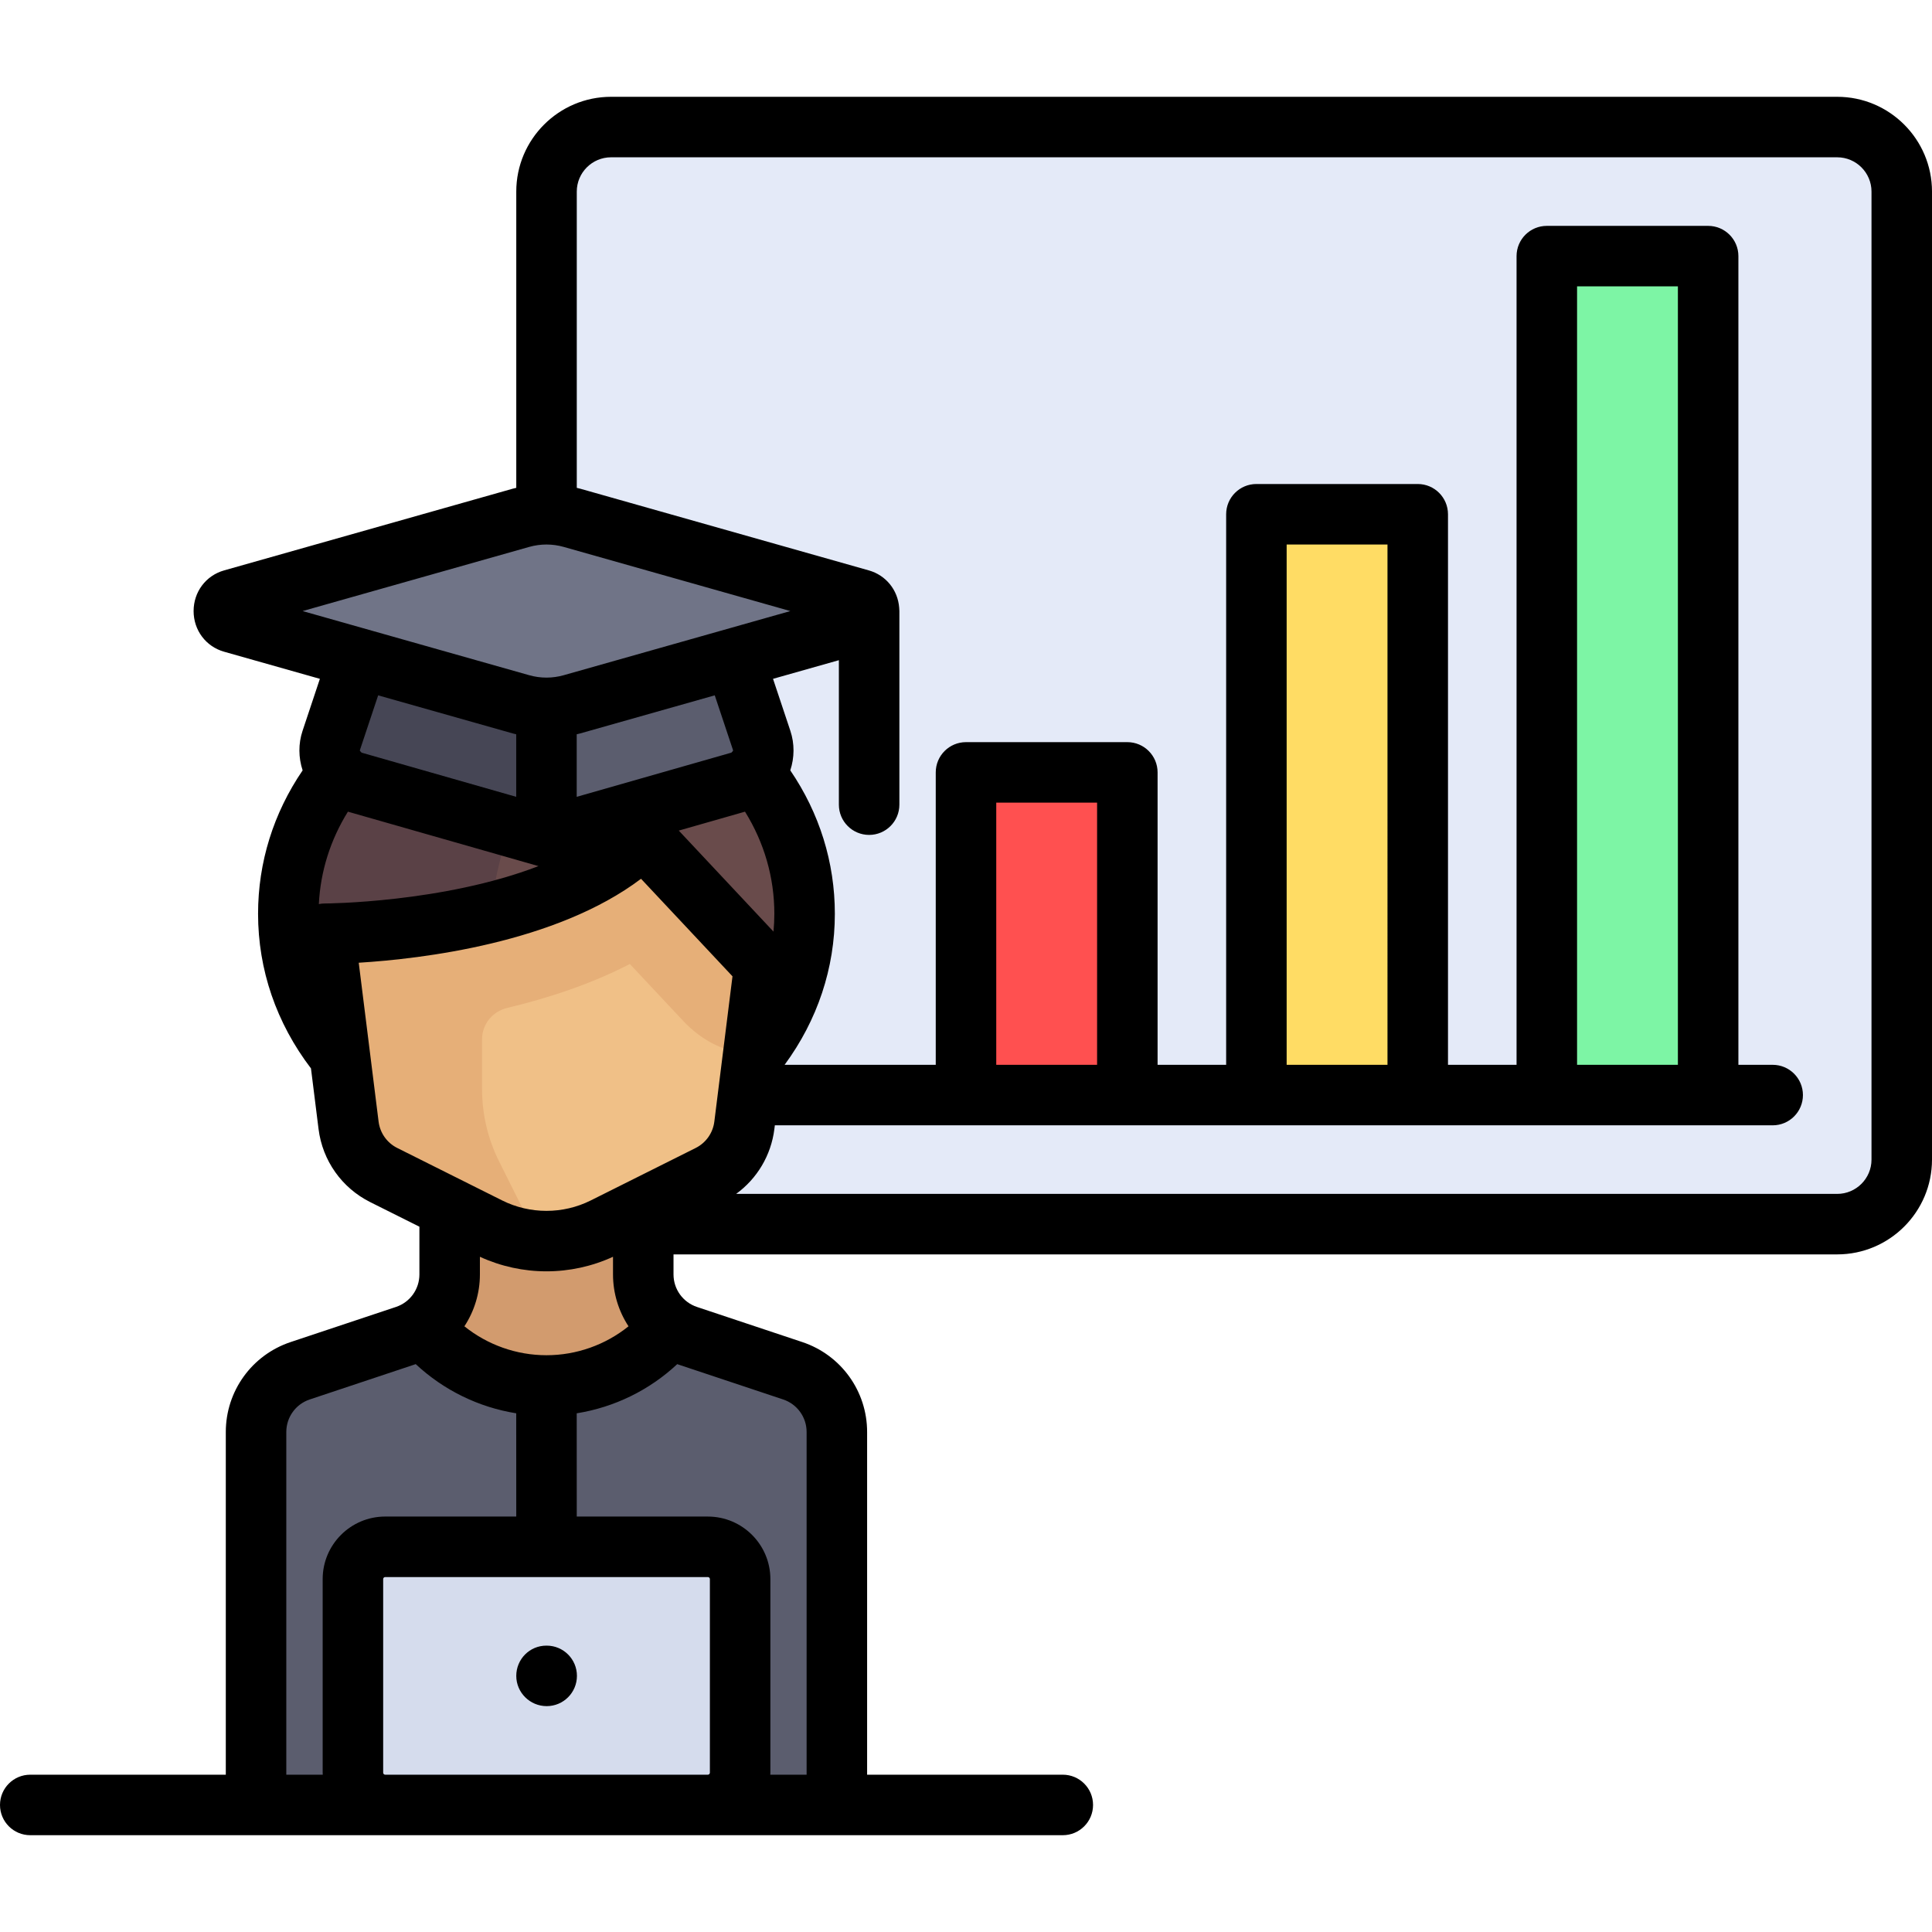 <?xml version="1.0" encoding="iso-8859-1"?>
<!-- Generator: Adobe Illustrator 19.0.0, SVG Export Plug-In . SVG Version: 6.00 Build 0)  -->
<svg version="1.1" id="Layer_1" xmlns="http://www.w3.org/2000/svg" xmlns:xlink="http://www.w3.org/1999/xlink" x="0px" y="0px"
	 viewBox="0 0 512 512" style="enable-background:new 0 0 512 512;" xml:space="preserve">
<path style="fill:#E4EAF8;" d="M486.881,324.409H161.937c-9.446,0-17.102-7.656-17.102-17.102V50.772
	c0-9.446,7.656-17.102,17.102-17.102h324.944c9.446,0,17.102,7.656,17.102,17.102v256.534
	C503.983,316.753,496.326,324.409,486.881,324.409z"/>
<rect x="409.921" y="67.875" style="fill:#7DF5A5;" width="42.756" height="222.33"/>
<rect x="332.96" y="136.284" style="fill:#FFDC64;" width="42.756" height="153.921"/>
<rect x="256" y="204.693" style="fill:#FF5050;" width="42.756" height="85.511"/>
<path style="fill:#D29B6E;" d="M210.119,363.267L182.2,353.96c-6.984-2.328-11.694-8.863-11.694-16.225v-21.877H119.2v21.878
	c0,7.361-4.71,13.897-11.694,16.225l-27.918,9.307c-6.984,2.328-11.694,8.863-11.694,16.225v98.837h153.921v-98.838
	C221.813,372.13,217.103,365.595,210.119,363.267z"/>
<path style="fill:#5B5D6E;" d="M210.119,363.267L182.2,353.96c-1.677-0.559-3.205-1.386-4.586-2.384
	c-7.844,9.446-19.527,15.589-32.762,15.589c-13.235,0-24.918-6.143-32.762-15.589c-1.381,0.997-2.908,1.826-4.586,2.384
	l-27.918,9.307c-6.984,2.328-11.694,8.863-11.694,16.225v98.838h153.921v-98.838C221.813,372.13,217.103,365.595,210.119,363.267z"
	/>
<ellipse style="fill:#694B4B;" cx="144.856" cy="243.173" rx="68.409" ry="64.134"/>
<path style="fill:#5A4146;" d="M161.382,181.003c-5.303-1.236-10.819-1.964-16.529-1.964c-37.781,0-68.409,28.714-68.409,64.134
	c0,30.414,22.607,55.826,52.91,62.418c0-11.005,0-27.379,0-51.729C129.354,216.819,147.19,193.639,161.382,181.003z"/>
<path style="fill:#F0C087;" d="M187.973,311.4l-27.823,13.912c-9.63,4.814-20.964,4.814-30.594,0L101.733,311.4
	c-5.115-2.557-8.612-7.501-9.322-13.175l-5.194-41.55c-0.612-4.898,3.011-9.269,7.935-9.591
	c15.938-1.043,49.178-5.044,69.669-20.388c3.456-2.588,8.28-2.132,11.233,1.018l23.773,25.354c1.739,1.855,2.562,4.387,2.247,6.909
	l-4.781,38.247C196.586,303.898,193.087,308.843,187.973,311.4z"/>
<path style="fill:#E6AF78;" d="M199.829,253.068l-23.774-25.355c-2.974-3.171-7.815-3.569-11.298-0.968
	c-10.381,7.751-24.006,12.583-37.006,15.618v0.001c-12.713,2.967-24.825,4.214-32.68,4.726c-4.954,0.323-8.469,4.661-7.853,9.586
	l5.193,41.548c0.71,5.675,4.207,10.619,9.323,13.177l27.823,13.912c4.155,2.077,8.639,3.078,13.155,3.364l-10.446-20.892
	c-2.968-5.936-4.514-12.481-4.514-19.118v-13.239c0-4.003,2.779-7.391,6.673-8.321c10.865-2.595,22.152-6.299,32.494-11.632
	l14.197,15.142c4.765,5.083,11.825,9.027,18.599,8.257l2.362-18.895C202.392,257.455,201.568,254.923,199.829,253.068z"/>
<path style="fill:#5B5D6E;" d="M196.16,170.489H93.546l-6.545,26.18c-1.118,4.474,1.512,9.029,5.946,10.296l47.207,13.487
	c3.071,0.878,6.326,0.878,9.397,0l47.207-13.487c4.435-1.267,7.065-5.822,5.946-10.296L196.16,170.489z"/>
<path style="fill:#464655;" d="M93.546,170.489L87,196.669c-1.118,4.474,1.512,9.029,5.946,10.296l47.208,13.488
	c1.536,0.438,3.117,0.658,4.699,0.658v-50.623H93.546z"/>
<path style="fill:#707487;" d="M138.103,137.222l-76.489,21.652c-3.006,0.851-3.006,5.276,0,6.127l76.489,21.652
	c4.419,1.251,9.08,1.251,13.5,0l76.489-21.652c3.006-0.851,3.006-5.276,0-6.127l-76.489-21.652
	C147.183,135.972,142.522,135.972,138.103,137.222z"/>
<path style="fill:#D5DCED;" d="M187.591,478.33h-85.511c-4.722,0-8.551-3.829-8.551-8.551v-51.307c0-4.722,3.829-8.551,8.551-8.551
	h85.511c4.722,0,8.551,3.829,8.551,8.551v51.307C196.142,474.501,192.313,478.33,187.591,478.33z"/>
<path d="M486.881,25.653H161.937c-13.851,0-25.119,11.268-25.119,25.119v78.507c-0.311,0.078-0.624,0.142-0.934,0.23l-76.489,21.65
	c-4.838,1.369-8.088,5.7-8.088,10.778c0,5.077,3.251,9.408,8.087,10.778l25.379,7.184l-4.595,13.787
	c-1.134,3.403-1.098,7.094,0.021,10.47c-7.739,11.356-11.808,24.387-11.808,38.007c0,14.823,4.845,28.938,14.019,40.973
	l2.011,16.084c1.044,8.352,6.162,15.588,13.691,19.351l13.035,6.517v12.648c0,3.917-2.496,7.381-6.212,8.618l-27.92,9.307
	c-10.273,3.425-17.175,13.001-17.175,23.83v90.823H8.017c-4.427,0-8.017,3.589-8.017,8.017s3.589,8.017,8.017,8.017h273.637
	c4.427,0,8.017-3.589,8.017-8.017s-3.589-8.017-8.017-8.017h-51.859v-90.822c0-10.829-6.903-20.406-17.176-23.83l-27.918-9.307
	c-3.715-1.239-6.212-4.702-6.212-8.618v-5.31h308.394c13.851,0,25.119-11.268,25.119-25.119V50.772
	C512,36.922,500.732,25.653,486.881,25.653z M140.251,144.936C140.252,144.936,140.252,144.936,140.251,144.936
	c2.989-0.845,6.146-0.845,9.133,0l60.062,17.002l-60.061,17.002c-2.988,0.846-6.146,0.846-9.133,0l-60.062-17.002L140.251,144.936z
	 M144.817,359.148c-7.962,0-15.622-2.746-21.748-7.662c2.613-3.992,4.111-8.732,4.111-13.75v-4.676
	c5.572,2.56,11.602,3.857,17.637,3.857s12.065-1.297,17.637-3.857v4.676c0,5.017,1.496,9.757,4.11,13.749
	C160.442,356.403,152.796,359.148,144.817,359.148z M84.496,239.589c0.434-8.676,3.059-17.005,7.706-24.49l50.413,14.404
	c0.032,0.01,0.066,0.012,0.098,0.021c-25.228,9.725-56.273,9.91-56.686,9.91C85.509,239.434,84.997,239.492,84.496,239.589z
	 M197.433,215.1c5.104,8.223,7.776,17.463,7.776,27.062c0,1.583-0.081,3.156-0.228,4.719l-25.099-26.767L197.433,215.1z
	 M194.246,198.755c0.013,0.038,0.024,0.125,0.012,0.23c-0.154,0.151-0.295,0.311-0.434,0.471l-40.99,11.711v-16.575
	c0.306-0.077,0.614-0.14,0.917-0.226l35.666-10.096L194.246,198.755z M135.885,194.367c0.304,0.086,0.61,0.149,0.915,0.226v16.575
	l-40.967-11.704c-0.148-0.171-0.298-0.339-0.462-0.498c-0.006-0.095,0.005-0.173,0.017-0.208l4.828-14.485L135.885,194.367z
	 M100.33,297.23l-5.261-42.096c16.635-1.028,52.262-5.215,74.813-22.248l24.236,25.848l-4.811,38.496
	c-0.378,3.022-2.229,5.637-4.953,7l0,0l-27.823,13.912c-7.335,3.666-16.09,3.665-23.424,0l-27.823-13.912
	C102.559,302.868,100.708,300.251,100.33,297.23z M75.874,379.491c0-3.918,2.496-7.381,6.212-8.62l27.92-9.307
	c0.056-0.018,0.108-0.043,0.162-0.062c7.402,6.91,16.685,11.446,26.636,13.038l0.011,27.362h-34.736
	c-9.136,0-16.568,7.432-16.568,16.568v51.307c0,0.181,0.021,0.356,0.027,0.534h-9.665v-90.821H75.874z M102.079,470.313
	c-0.295,0-0.534-0.239-0.534-0.534v-51.307c0-0.295,0.239-0.534,0.534-0.534h42.756c0.001,0,0.002,0,0.003,0h42.753
	c0.295,0,0.534,0.239,0.534,0.534v51.307c0,0.295-0.239,0.534-0.534,0.534H102.079z M213.761,379.491v90.822h-9.63
	c0.005-0.178,0.027-0.354,0.027-0.534v-51.307c0-9.136-7.432-16.568-16.568-16.568h-34.742l-0.011-27.364
	c9.961-1.591,19.239-6.114,26.641-13.032c0.051,0.017,0.099,0.04,0.151,0.057l27.918,9.307
	C211.265,372.111,213.761,375.575,213.761,379.491z M495.967,307.307c0,5.01-4.076,9.086-9.086,9.086H195.086
	c5.558-4.047,9.26-10.219,10.129-17.174l0.125-0.997h264.439c4.427,0,8.017-3.589,8.017-8.017c0-4.427-3.589-8.017-8.017-8.017
	h-9.086V67.875c0-4.427-3.589-8.017-8.017-8.017h-42.756c-4.427,0-8.017,3.589-8.017,8.017v214.313h-18.171V136.284
	c0-4.427-3.589-8.017-8.017-8.017H332.96c-4.427,0-8.017,3.589-8.017,8.017v145.904h-18.171v-77.495
	c0-4.427-3.589-8.017-8.017-8.017H256c-4.427,0-8.017,3.589-8.017,8.017v77.495H207.93c8.708-11.832,13.313-25.63,13.313-40.026
	c0-13.62-4.068-26.651-11.808-38.007c1.119-3.376,1.155-7.066,0.021-10.47l-4.596-13.787l17.451-4.94v38.286
	c0,4.427,3.589,8.017,8.017,8.017s8.017-3.589,8.017-8.017v-51.307c0-0.305-0.02-0.605-0.053-0.901
	c-0.359-4.683-3.503-8.589-8.052-9.877l-76.489-21.652c-0.298-0.084-0.6-0.145-0.899-0.221V50.772c0-5.01,4.076-9.086,9.086-9.086
	H486.88c5.01,0,9.086,4.076,9.086,9.086v256.534H495.967z M290.739,282.188h-26.722V212.71h26.722V282.188z M367.699,282.188
	h-26.722V144.301h26.722V282.188z M444.66,282.188h-26.722V75.891h26.722V282.188z"/>
<path d="M144.878,436.109h-0.086c-4.427,0-7.974,3.589-7.974,8.017c0,4.427,3.632,8.017,8.059,8.017s8.017-3.589,8.017-8.017
	C152.895,439.698,149.305,436.109,144.878,436.109z"/>
<g>
</g>
<g>
</g>
<g>
</g>
<g>
</g>
<g>
</g>
<g>
</g>
<g>
</g>
<g>
</g>
<g>
</g>
<g>
</g>
<g>
</g>
<g>
</g>
<g>
</g>
<g>
</g>
<g>
</g>
</svg>
